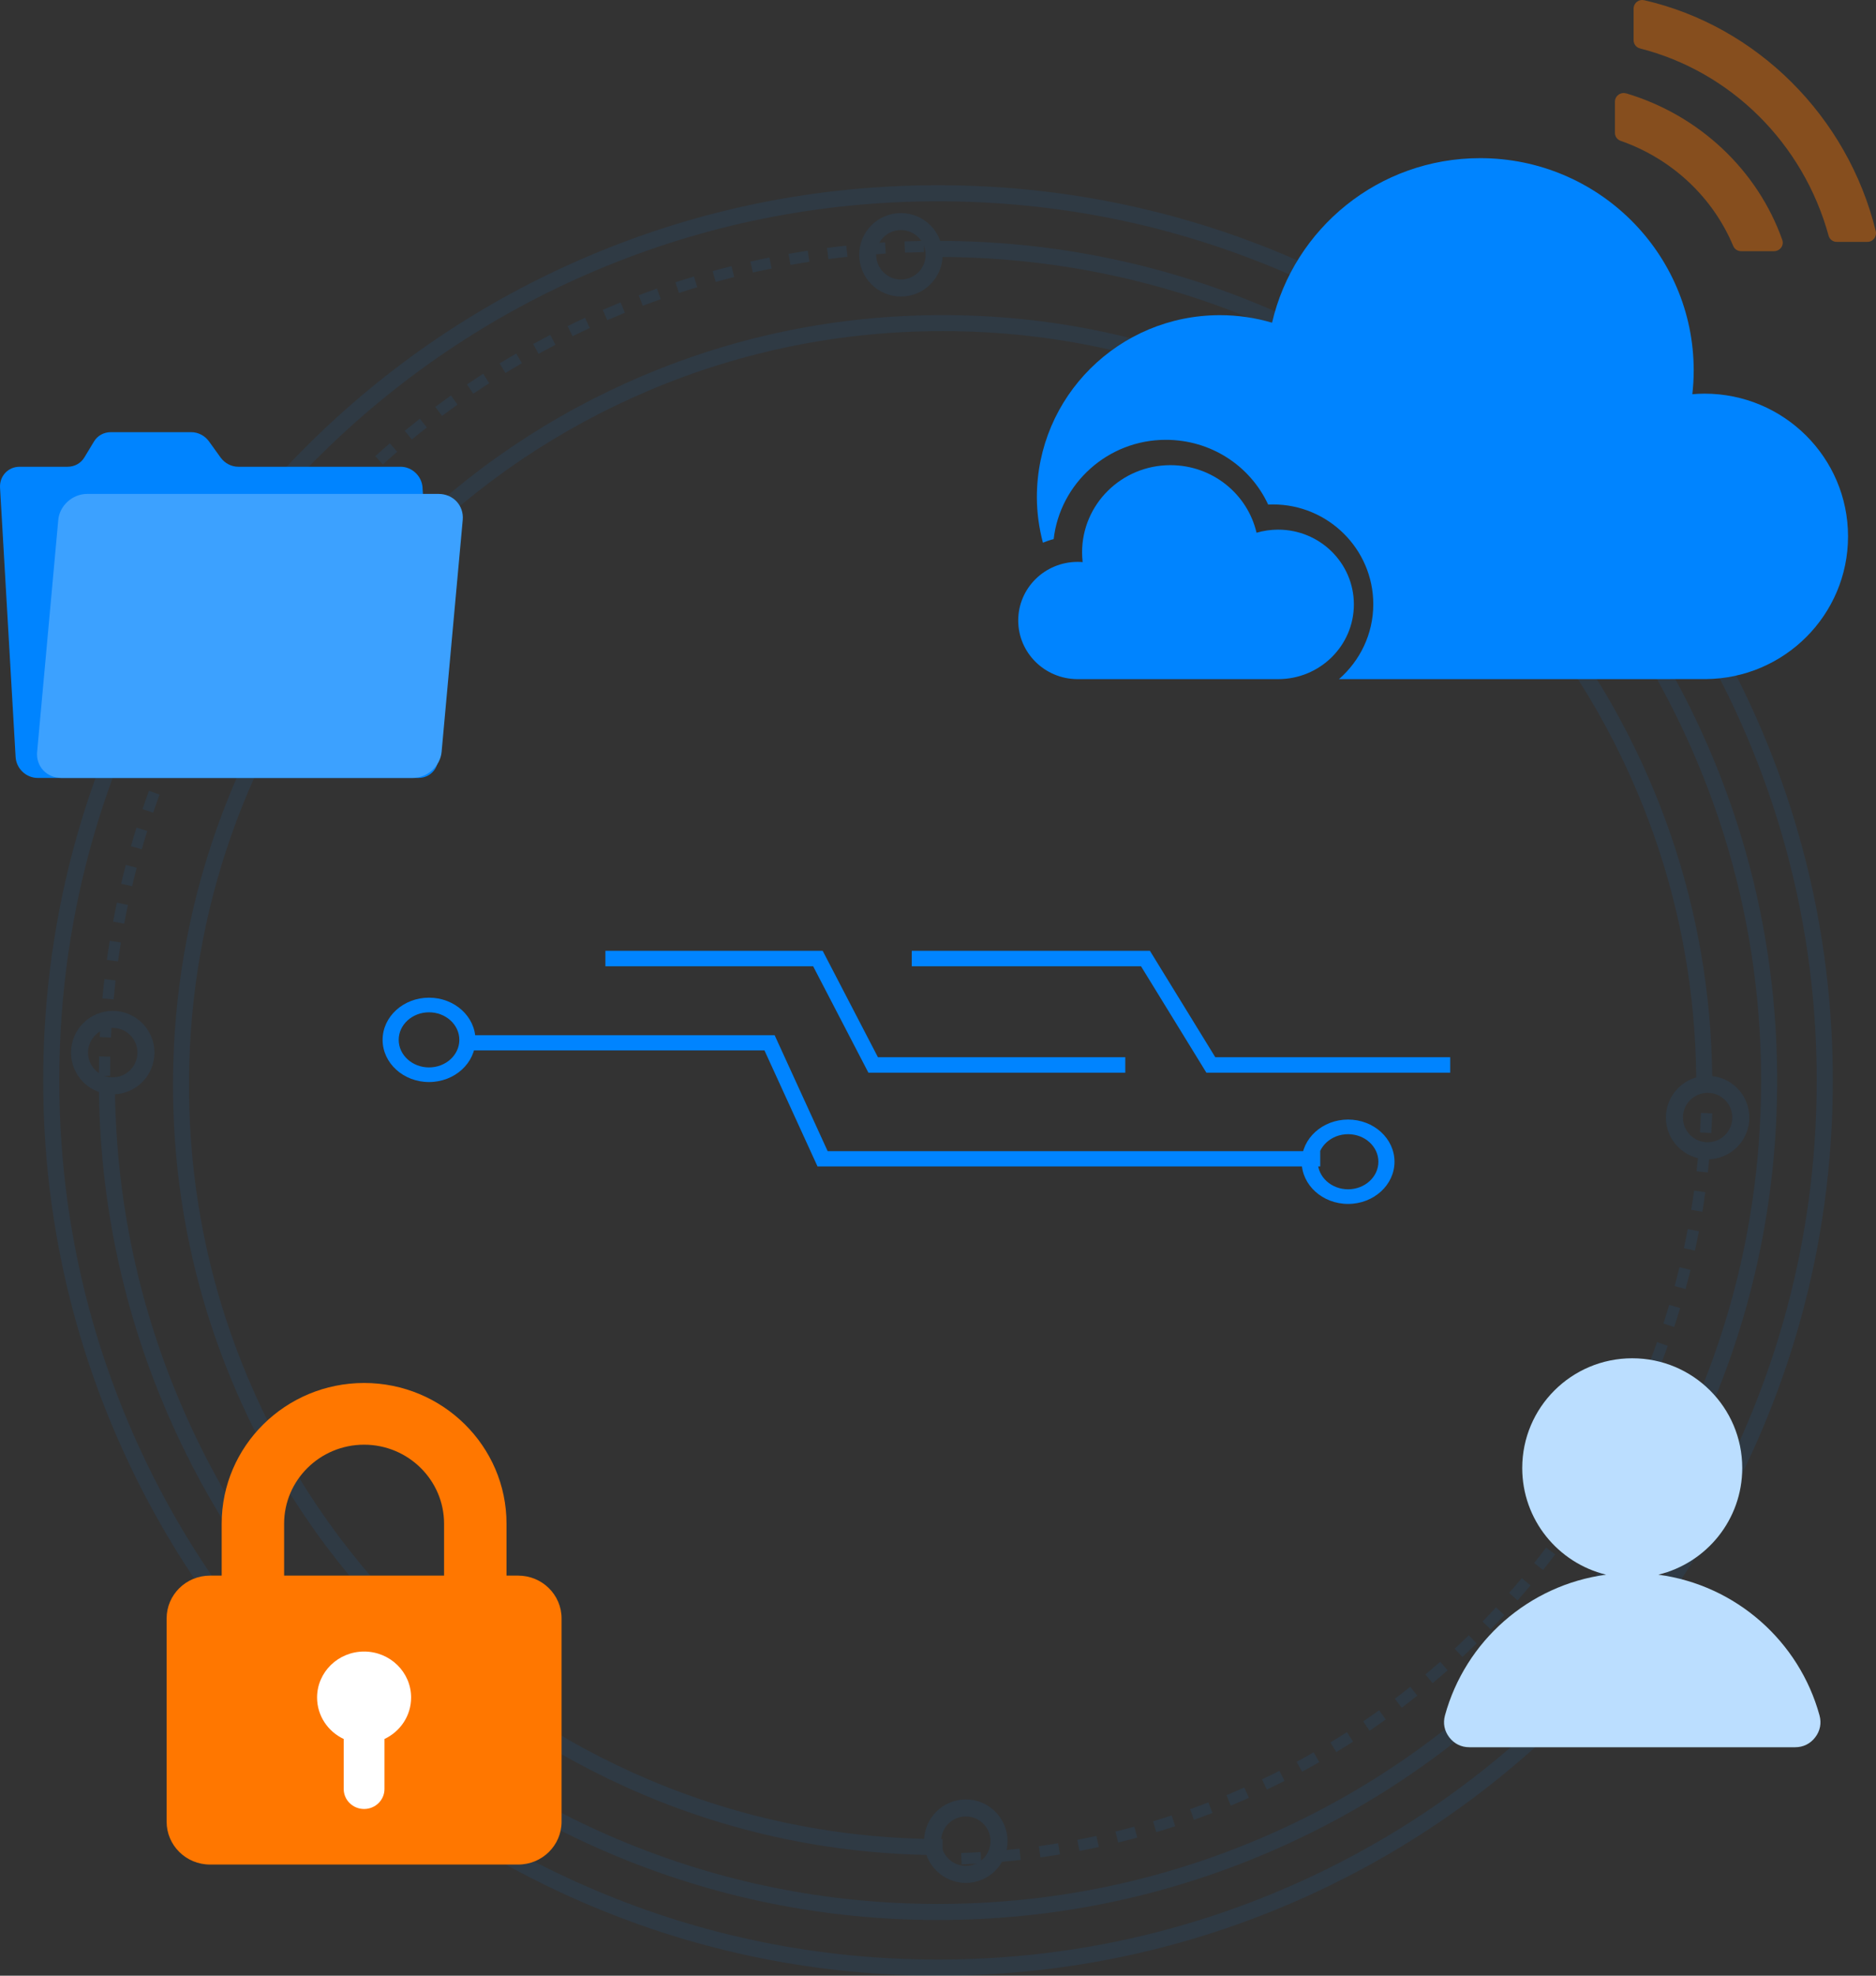 <?xml version="1.0" encoding="UTF-8"?>
<svg width="304px" height="320px" viewBox="0 0 304 320" version="1.1" xmlns="http://www.w3.org/2000/svg" xmlns:xlink="http://www.w3.org/1999/xlink">
    <rect x="0" y="0" width="304" height="320" fill="#333333" stroke="none"/>
    <!-- Generator: Sketch 64 (93537) - https://sketch.com -->
    <title>Group 20 Copy</title>
    <desc>Created with Sketch.</desc>
    <g id="Page-1" stroke="none" stroke-width="1" fill="none" fill-rule="evenodd">
        <g id="Landing-page_3-Copy-2" transform="translate(-1118, -2818)">
            <g id="Group-16" transform="translate(376, 2643)">
                <g id="Group-20-Copy" transform="translate(742, 175)">
                    <g id="Group" opacity="0.085" transform="translate(7, 30)" fill="#0084FF">
                        <path d="M145,2.608 C125.777,2.608 107.129,6.373 89.575,13.797 C72.619,20.969 57.391,31.236 44.314,44.314 C31.236,57.391 20.969,72.619 13.797,89.575 C6.372,107.129 2.608,125.777 2.608,145 C2.608,164.223 6.372,182.871 13.797,200.425 C20.969,217.38 31.236,232.609 44.314,245.686 C57.391,258.764 72.619,269.031 89.575,276.202 C107.129,283.627 125.777,287.392 145,287.392 C164.225,287.392 182.87,283.627 200.424,276.202 C217.381,269.031 232.611,258.764 245.687,245.686 C258.766,232.609 269.03,217.38 276.203,200.425 C283.627,182.871 287.391,164.223 287.391,145 C287.391,125.777 283.627,107.129 276.203,89.575 C269.03,72.619 258.766,57.391 245.687,44.314 C232.611,31.236 217.381,20.969 200.424,13.797 C182.87,6.373 164.225,2.608 145,2.608 M145,290 C125.426,290 106.437,286.166 88.559,278.604 C71.293,271.302 55.786,260.847 42.47,247.53 C29.154,234.214 18.699,218.708 11.395,201.441 C3.834,183.564 0,164.574 0,145 C0,125.426 3.834,106.436 11.395,88.559 C18.699,71.292 29.154,55.786 42.47,42.469 C55.786,29.153 71.293,18.699 88.559,11.395 C106.437,3.834 125.426,0 145,0 C164.573,0 183.563,3.834 201.441,11.395 C218.707,18.699 234.214,29.153 247.531,42.469 C260.849,55.786 271.301,71.292 278.605,88.559 C286.165,106.436 290,125.426 290,145 C290,164.574 286.165,183.564 278.605,201.441 C271.301,218.708 260.849,234.214 247.531,247.53 C234.214,260.847 218.707,271.302 201.441,278.604 C183.563,286.166 164.573,290 145,290" id="Fill-13"></path>
                        <path d="M145.751,270.466 C128.916,270.466 112.583,267.169 97.206,260.665 C82.355,254.384 69.018,245.391 57.565,233.938 C46.111,222.485 37.119,209.148 30.838,194.297 C24.334,178.92 21.036,162.587 21.036,145.752 C21.036,128.915 24.334,112.583 30.838,97.206 C37.119,82.355 46.111,69.018 57.565,57.564 C69.018,46.111 82.355,37.119 97.206,30.838 C112.583,24.334 128.916,21.036 145.751,21.036 C162.587,21.036 178.921,24.334 194.296,30.838 C209.148,37.119 222.484,46.111 233.94,57.564 C245.392,69.018 254.385,82.355 260.664,97.206 C267.169,112.583 270.466,128.915 270.466,145.752 L267.873,145.752 C267.873,129.264 264.646,113.272 258.279,98.216 C252.127,83.674 243.321,70.614 232.106,59.398 C220.89,48.182 207.83,39.377 193.285,33.226 C178.232,26.858 162.239,23.629 145.751,23.629 C129.264,23.629 113.271,26.858 98.216,33.226 C83.674,39.377 70.614,48.182 59.398,59.398 C48.182,70.614 39.376,83.674 33.225,98.216 C26.858,113.272 23.629,129.264 23.629,145.752 C23.629,162.238 26.858,178.231 33.225,193.286 C39.376,207.828 48.182,220.889 59.398,232.105 C70.614,243.321 83.674,252.126 98.216,258.277 C113.271,264.645 129.264,267.873 145.751,267.873 L145.751,270.466" id="Fill-14"></path>
                        <path d="M144.999,280.984 C126.642,280.984 108.834,277.389 92.068,270.297 C75.875,263.448 61.332,253.644 48.844,241.155 C36.356,228.667 26.551,214.125 19.702,197.932 C12.611,181.166 9.016,163.357 9.016,145 L11.621,145 C11.621,163.006 15.147,180.474 22.102,196.917 C28.82,212.799 38.437,227.063 50.687,239.313 C62.936,251.562 77.2,261.18 93.083,267.898 C109.526,274.852 126.993,278.379 144.999,278.379 C163.006,278.379 180.473,274.852 196.917,267.898 C212.797,261.18 227.064,251.562 239.311,239.313 C251.562,227.063 261.178,212.799 267.896,196.917 C274.852,180.474 278.378,163.006 278.378,145 C278.378,126.994 274.852,109.526 267.896,93.084 C261.178,77.201 251.562,62.936 239.311,50.687 C227.064,38.437 212.797,28.82 196.917,22.102 C180.473,15.147 163.006,11.621 144.999,11.621 L144.999,9.016 C163.358,9.016 181.165,12.611 197.933,19.702 C214.125,26.552 228.666,36.356 241.154,48.845 C253.643,61.333 263.447,75.875 270.296,92.069 C277.387,108.834 280.984,126.643 280.984,145 C280.984,163.357 277.387,181.166 270.296,197.932 C263.447,214.125 253.643,228.667 241.154,241.155 C228.666,253.644 214.125,263.448 197.933,270.297 C181.165,277.389 163.358,280.984 144.999,280.984" id="Fill-15"></path>
                        <path d="M138.99,7.267 C136.783,7.267 134.988,9.063 134.988,11.269 C134.988,13.476 136.783,15.271 138.99,15.271 C141.197,15.271 142.992,13.476 142.992,11.269 C142.992,9.063 141.197,7.267 138.99,7.267 Z M138.99,18.031 C135.261,18.031 132.228,14.998 132.228,11.269 C132.228,7.541 135.261,4.508 138.99,4.508 C142.718,4.508 145.751,7.541 145.751,11.269 C145.751,14.998 142.718,18.031 138.99,18.031 L138.99,18.031 Z" id="Fill-16"></path>
                        <path d="M269.715,147.008 C267.508,147.008 265.714,148.804 265.714,151.01 C265.714,153.217 267.508,155.013 269.715,155.013 C271.923,155.013 273.716,153.217 273.716,151.01 C273.716,148.804 271.923,147.008 269.715,147.008 Z M269.715,157.772 C265.988,157.772 262.953,154.738 262.953,151.01 C262.953,147.282 265.988,144.249 269.715,144.249 C273.442,144.249 276.477,147.282 276.477,151.01 C276.477,154.738 273.442,157.772 269.715,157.772 L269.715,157.772 Z" id="Fill-17"></path>
                        <path d="M11.269,136.49 C9.063,136.49 7.267,138.285 7.267,140.492 C7.267,142.699 9.063,144.494 11.269,144.494 C13.476,144.494 15.271,142.699 15.271,140.492 C15.271,138.285 13.476,136.49 11.269,136.49 Z M11.269,147.254 C7.541,147.254 4.508,144.221 4.508,140.492 C4.508,136.764 7.541,133.731 11.269,133.731 C14.998,133.731 18.031,136.764 18.031,140.492 C18.031,144.221 14.998,147.254 11.269,147.254 L11.269,147.254 Z" id="Fill-19"></path>
                        <path d="M270.309,153.528 L268.473,153.414 C268.538,152.368 268.591,151.306 268.631,150.259 L270.466,150.327 C270.427,151.39 270.373,152.466 270.309,153.528 Z M269.747,159.915 L267.922,159.708 C268.04,158.667 268.144,157.609 268.237,156.565 L270.069,156.725 C269.976,157.785 269.865,158.859 269.747,159.915 Z M268.867,166.264 L267.053,165.965 C267.221,164.93 267.382,163.88 267.525,162.842 L269.346,163.094 C269.2,164.148 269.039,165.214 268.867,166.264 Z M267.661,172.561 L265.865,172.17 C266.087,171.147 266.302,170.106 266.498,169.075 L268.305,169.42 C268.105,170.466 267.887,171.523 267.661,172.561 Z M266.141,178.788 L264.366,178.307 C264.641,177.298 264.906,176.269 265.157,175.248 L266.942,175.684 C266.688,176.721 266.416,177.765 266.141,178.788 Z M264.298,184.941 L262.552,184.369 C262.877,183.37 263.196,182.353 263.5,181.344 L265.26,181.871 C264.953,182.894 264.627,183.927 264.298,184.941 Z M262.14,191 L260.423,190.339 C260.802,189.36 261.171,188.361 261.525,187.368 L263.257,187.984 C262.899,188.992 262.523,190.007 262.14,191 Z M259.675,196.937 L257.997,196.19 C258.423,195.232 258.845,194.253 259.246,193.28 L260.945,193.984 C260.534,194.971 260.108,195.964 259.675,196.937 Z M256.913,202.738 L255.274,201.907 C255.75,200.971 256.219,200.015 256.67,199.066 L258.33,199.856 C257.872,200.819 257.396,201.789 256.913,202.738 Z M253.857,208.389 L252.265,207.475 C252.788,206.563 253.306,205.632 253.804,204.71 L255.421,205.583 C254.916,206.519 254.39,207.463 253.857,208.389 Z M250.523,213.875 L248.977,212.881 C249.546,211.997 250.111,211.094 250.655,210.2 L252.226,211.154 C251.675,212.062 251.102,212.977 250.523,213.875 Z M246.916,219.184 L245.424,218.113 C246.032,217.262 246.641,216.39 247.235,215.52 L248.752,216.552 C248.154,217.435 247.535,218.32 246.916,219.184 Z M243.045,224.301 L241.606,223.156 C242.265,222.334 242.916,221.494 243.546,220.659 L245.013,221.767 C244.372,222.614 243.71,223.466 243.045,224.301 Z M238.923,229.215 L237.545,228 C238.239,227.212 238.934,226.406 239.606,225.604 L241.016,226.784 C240.333,227.598 239.628,228.416 238.923,229.215 Z M234.561,233.914 L233.245,232.631 C233.978,231.881 234.712,231.11 235.424,230.343 L236.773,231.592 C236.046,232.372 235.302,233.153 234.561,233.914 Z M229.967,238.386 L228.719,237.038 C229.488,236.325 230.261,235.594 231.008,234.863 L232.293,236.179 C231.531,236.92 230.747,237.663 229.967,238.386 Z M225.158,242.62 L223.978,241.211 C224.783,240.538 225.588,239.846 226.375,239.155 L227.588,240.533 C226.79,241.235 225.974,241.937 225.158,242.62 Z M220.142,246.605 L219.033,245.138 C219.87,244.508 220.711,243.858 221.53,243.206 L222.675,244.644 C221.842,245.306 220.99,245.966 220.142,246.605 Z M214.933,250.331 L213.902,248.81 C214.764,248.223 215.637,247.617 216.489,247.007 L217.559,248.501 C216.693,249.12 215.809,249.736 214.933,250.331 Z M209.544,253.787 L208.589,252.217 C209.487,251.672 210.389,251.11 211.265,250.547 L212.26,252.093 C211.369,252.664 210.457,253.235 209.544,253.787 Z M203.991,256.967 L203.118,255.349 C204.041,254.851 204.968,254.335 205.873,253.818 L206.786,255.412 C205.87,255.937 204.929,256.46 203.991,256.967 Z M198.284,259.858 L197.497,258.199 C198.438,257.751 199.39,257.284 200.324,256.81 L201.154,258.449 C200.206,258.929 199.24,259.404 198.284,259.858 Z M192.441,262.456 L191.74,260.759 C192.703,260.359 193.679,259.941 194.635,259.516 L195.379,261.195 C194.409,261.626 193.422,262.05 192.441,262.456 Z M186.47,264.757 L185.851,263.026 C186.842,262.673 187.84,262.303 188.817,261.928 L189.475,263.643 C188.488,264.023 187.475,264.398 186.47,264.757 Z M180.373,266.753 L179.847,264.993 C180.852,264.692 181.868,264.374 182.863,264.048 L183.436,265.794 C182.427,266.124 181.396,266.447 180.373,266.753 Z M174.187,268.436 L173.75,266.652 C174.77,266.402 175.797,266.136 176.809,265.861 L177.292,267.634 C176.265,267.913 175.221,268.183 174.187,268.436 Z M167.922,269.801 L167.574,267.997 C168.605,267.8 169.646,267.587 170.669,267.363 L171.063,269.158 C170.022,269.385 168.966,269.601 167.922,269.801 Z M161.593,270.845 L161.34,269.026 C162.379,268.881 163.431,268.722 164.465,268.551 L164.762,270.363 C163.714,270.536 162.648,270.699 161.593,270.845 Z M155.222,271.568 L155.061,269.738 C156.108,269.646 157.166,269.539 158.205,269.422 L158.412,271.247 C157.358,271.367 156.284,271.474 155.222,271.568 Z M148.826,271.969 L148.756,270.133 C149.804,270.094 150.865,270.04 151.909,269.975 L152.024,271.809 C150.964,271.875 149.889,271.929 148.826,271.969 L148.826,271.969 Z" id="Fill-21"></path>
                        <path d="M139.641,10.918 L139.571,9.1 C140.612,9.061 141.671,9.032 142.718,9.016 L142.746,10.835 C141.713,10.851 140.668,10.879 139.641,10.918 Z M133.431,11.298 L133.277,9.484 C134.319,9.397 135.377,9.32 136.422,9.256 L136.534,11.072 C135.503,11.135 134.459,11.211 133.431,11.298 Z M127.246,11.961 L127.008,10.157 C128.047,10.022 129.1,9.896 130.139,9.785 L130.335,11.594 C129.31,11.703 128.271,11.827 127.246,11.961 Z M121.099,12.91 L120.777,11.119 C121.807,10.936 122.853,10.762 123.887,10.603 L124.167,12.4 C123.147,12.557 122.115,12.729 121.099,12.91 Z M115.003,14.143 L114.597,12.369 C115.615,12.138 116.652,11.916 117.68,11.708 L118.044,13.491 C117.03,13.696 116.007,13.915 115.003,14.143 Z M108.971,15.658 L108.482,13.905 C109.494,13.626 110.519,13.355 111.531,13.101 L111.978,14.865 C110.98,15.116 109.968,15.383 108.971,15.658 Z M103.017,17.452 L102.447,15.724 C103.444,15.398 104.456,15.08 105.454,14.779 L105.983,16.52 C104.999,16.817 104.001,17.13 103.017,17.452 Z M97.153,19.521 L96.503,17.822 C97.477,17.452 98.474,17.087 99.462,16.738 L100.073,18.453 C99.098,18.797 98.115,19.157 97.153,19.521 Z M91.404,21.857 L90.674,20.189 C91.632,19.774 92.606,19.365 93.569,18.974 L94.26,20.658 C93.31,21.044 92.349,21.448 91.404,21.857 Z M85.777,24.453 L84.971,22.821 C85.906,22.363 86.86,21.909 87.808,21.472 L88.576,23.122 C87.642,23.554 86.7,24.001 85.777,24.453 Z M80.275,27.308 L79.393,25.715 C80.307,25.214 81.24,24.716 82.166,24.235 L83.01,25.849 C82.096,26.323 81.176,26.814 80.275,27.308 Z M74.91,30.416 L73.955,28.865 C74.847,28.32 75.756,27.779 76.656,27.258 L77.575,28.831 C76.686,29.345 75.79,29.878 74.91,30.416 Z M69.692,33.768 L68.666,32.263 C69.529,31.68 70.413,31.098 71.291,30.533 L72.282,32.062 C71.415,32.619 70.544,33.193 69.692,33.768 Z M64.633,37.36 L63.539,35.903 C64.376,35.279 65.232,34.657 66.081,34.054 L67.142,35.535 C66.304,36.13 65.46,36.744 64.633,37.36 Z M59.745,41.181 L58.584,39.776 C59.391,39.115 60.217,38.454 61.039,37.811 L62.168,39.242 C61.357,39.876 60.541,40.528 59.745,41.181 Z M55.038,45.224 L53.813,43.874 C54.589,43.175 55.384,42.476 56.175,41.797 L57.368,43.175 C56.588,43.845 55.804,44.534 55.038,45.224 Z M50.521,49.48 L49.235,48.188 C49.976,47.456 50.738,46.721 51.499,46.005 L52.755,47.326 C52.004,48.033 51.253,48.758 50.521,49.48 Z M46.204,53.94 L44.86,52.709 C45.567,51.943 46.294,51.174 47.021,50.423 L48.337,51.685 C47.62,52.426 46.902,53.185 46.204,53.94 Z M42.098,58.596 L40.698,57.427 C41.371,56.628 42.062,55.825 42.751,55.044 L44.124,56.244 C43.444,57.016 42.762,57.807 42.098,58.596 Z M38.211,63.437 L36.757,62.333 C37.392,61.505 38.046,60.671 38.699,59.857 L40.127,60.993 C39.482,61.797 38.837,62.619 38.211,63.437 Z M34.552,68.453 L33.049,67.418 C33.643,66.562 34.257,65.7 34.874,64.854 L36.353,65.923 C35.744,66.757 35.138,67.608 34.552,68.453 Z M31.129,73.634 L29.579,72.67 C30.134,71.786 30.708,70.895 31.284,70.023 L32.811,71.023 C32.242,71.883 31.676,72.762 31.129,73.634 Z M27.95,78.969 L26.357,78.078 C26.87,77.169 27.402,76.253 27.937,75.355 L29.508,76.283 C28.981,77.169 28.456,78.073 27.95,78.969 Z M25.024,84.449 L23.391,83.632 C23.861,82.7 24.349,81.759 24.842,80.838 L26.455,81.692 C25.97,82.601 25.488,83.529 25.024,84.449 Z M22.356,90.06 L20.687,89.321 C21.113,88.367 21.556,87.405 22.005,86.461 L23.657,87.239 C23.214,88.171 22.777,89.12 22.356,90.06 Z M19.954,95.792 L18.252,95.132 C18.633,94.157 19.031,93.175 19.435,92.212 L21.122,92.912 C20.723,93.862 20.331,94.831 19.954,95.792 Z M17.824,101.633 L16.092,101.053 C16.427,100.062 16.779,99.061 17.137,98.079 L18.855,98.7 C18.501,99.669 18.154,100.656 17.824,101.633 Z M15.974,107.558 L14.216,107.059 C14.503,106.058 14.806,105.045 15.117,104.05 L16.862,104.591 C16.556,105.572 16.256,106.57 15.974,107.558 Z M14.406,113.552 L12.628,113.135 C12.868,112.119 13.123,111.094 13.386,110.088 L15.155,110.546 C14.895,111.539 14.643,112.55 14.406,113.552 Z M13.123,119.612 L11.327,119.278 C11.519,118.254 11.725,117.218 11.941,116.199 L13.729,116.574 C13.516,117.579 13.312,118.602 13.123,119.612 Z M12.124,125.724 L10.314,125.474 C10.459,124.44 10.616,123.396 10.784,122.37 L12.588,122.662 C12.422,123.674 12.267,124.704 12.124,125.724 Z M11.411,131.877 L9.592,131.711 C9.688,130.671 9.797,129.62 9.917,128.588 L11.732,128.797 C11.614,129.815 11.506,130.852 11.411,131.877 Z M10.985,138.056 L9.159,137.973 C9.207,136.932 9.268,135.878 9.339,134.839 L11.163,134.964 C11.092,135.989 11.032,137.029 10.985,138.056 Z M10.843,144.249 L9.016,144.249 C9.016,143.205 9.028,142.148 9.051,141.11 L10.878,141.152 C10.855,142.176 10.843,143.218 10.843,144.249 L10.843,144.249 Z" id="Fill-23"></path>
                        <path d="M149.508,264.21 C147.301,264.21 145.506,266.006 145.506,268.212 C145.506,270.419 147.301,272.214 149.508,272.214 C151.715,272.214 153.51,270.419 153.51,268.212 C153.51,266.006 151.715,264.21 149.508,264.21 Z M149.508,274.974 C145.779,274.974 142.746,271.941 142.746,268.212 C142.746,264.484 145.779,261.451 149.508,261.451 C153.236,261.451 156.269,264.484 156.269,268.212 C156.269,271.941 153.236,274.974 149.508,274.974 L149.508,274.974 Z" id="Fill-18"></path>
                    </g>
                    <g id="Group-7-Copy-4" transform="translate(0, 70)">
                        <path d="M35.733,4.089 L33.879,1.51 C33.201,0.566 32.119,0 30.995,0 L17.94,0 C16.816,0 15.798,0.566 15.229,1.51 L13.673,4.089 C13.105,5.032 12.088,5.6 10.963,5.6 L3.173,5.6 C1.316,5.6 -0.102,7.118 0.006,8.991 L2.529,52.607 C2.636,54.481 4.231,56 6.088,56 L67.827,56 C69.684,56 71.102,54.481 70.994,52.607 L68.473,8.991 C68.364,7.118 66.769,5.6 64.913,5.6 L38.618,5.6 C37.494,5.6 36.411,5.032 35.733,4.089" id="Fill-1" fill="#0084FF"></path>
                        <path d="M71.069,10 L14.125,10 C11.75,10 9.653,11.887 9.442,14.215 L6.017,51.785 C5.805,54.112 7.558,56 9.933,56 L66.877,56 C69.251,56 71.347,54.112 71.56,51.785 L74.983,14.215 C75.195,11.887 73.443,10 71.069,10" id="Fill-4" fill="#3CA1FF"></path>
                    </g>
                    <g id="Group-3" transform="translate(234, 220)" fill="#BBDEFF">
                        <path d="M30.499,0 C40.345,0 48.325,7.96 48.325,17.777 C48.325,26.139 42.537,33.152 34.738,35.049 C47.33,36.74 57.559,45.858 60.846,57.836 C61.192,59.105 60.952,60.346 60.15,61.392 C59.35,62.438 58.212,63 56.894,63 L4.108,63 C2.787,63 1.651,62.438 0.849,61.392 C0.048,60.346 -0.194,59.105 0.155,57.836 C3.443,45.858 13.671,36.74 26.263,35.048 C18.462,33.15 12.673,26.139 12.673,17.777 C12.673,7.96 20.655,0 30.499,0" id="Fill-1"></path>
                    </g>
                    <g id="Group-2" transform="translate(62, 154)" fill="#0084FF">
                        <polyline id="Fill-53" points="120.348 19.741 78.721 19.741 69.767 2.506 36.104 2.506 36.104 0 71.311 0 80.265 17.234 120.348 17.234 120.348 19.741"></polyline>
                        <polyline id="Fill-54" points="151.939 34.926 70.475 34.926 61.88 16.138 13.539 16.138 13.539 13.667 63.526 13.667 72.121 32.455 151.939 32.455 151.939 34.926"></polyline>
                        <polyline id="Fill-55" points="173 19.741 133.49 19.741 122.898 2.506 85.748 2.506 85.748 0 124.34 0 134.931 17.234 173 17.234 173 19.741"></polyline>
                        <path d="M156.452,29.703 C153.743,29.703 151.539,31.705 151.539,34.167 C151.539,36.628 153.743,38.63 156.452,38.63 C159.161,38.63 161.365,36.628 161.365,34.167 C161.365,31.705 159.161,29.703 156.452,29.703 Z M156.452,41 C152.305,41 148.93,37.935 148.93,34.167 C148.93,30.399 152.305,27.333 156.452,27.333 C160.6,27.333 163.974,30.399 163.974,34.167 C163.974,37.935 160.6,41 156.452,41 L156.452,41 Z" id="Fill-56"></path>
                        <path d="M7.522,9.963 C4.812,9.963 2.608,11.965 2.608,14.426 C2.608,16.887 4.812,18.889 7.522,18.889 C10.231,18.889 12.435,16.887 12.435,14.426 C12.435,11.965 10.231,9.963 7.522,9.963 Z M7.522,21.259 C3.374,21.259 0,18.194 0,14.426 C0,10.658 3.374,7.593 7.522,7.593 C11.669,7.593 15.043,10.658 15.043,14.426 C15.043,18.194 11.669,21.259 7.522,21.259 L7.522,21.259 Z" id="Fill-57"></path>
                    </g>
                    <g id="Group-3" transform="translate(165, 0)">
                        <path d="M24.664,75.342 C31.47,75.342 37.158,80.021 38.618,86.287 C39.727,85.963 40.901,85.786 42.115,85.786 C48.895,85.786 54.391,91.206 54.391,97.894 C54.391,104.576 48.895,110 42.115,110 L9.551,110 C4.267,109.955 0,105.72 0,100.501 C0,95.257 4.307,91.007 9.627,91.007 C9.899,91.007 10.171,91.023 10.438,91.046 C10.383,90.527 10.347,90.002 10.347,89.469 C10.347,81.666 16.755,75.342 24.664,75.342" id="Fill-122" fill="#0084FF"></path>
                        <path d="M40.502,81.724 C37.561,75.401 31.186,71.237 23.915,71.237 C14.538,71.237 6.79,78.279 5.743,87.32 C5.142,87.462 4.565,87.677 3.999,87.899 C3.383,85.537 3.022,83.073 3.022,80.52 C3.022,64.242 16.302,51.047 32.69,51.047 C35.621,51.047 38.458,51.478 41.134,52.268 C44.672,37.002 58.418,25.616 74.856,25.616 C93.965,25.616 109.46,41.013 109.46,60.003 C109.46,61.304 109.38,62.587 109.24,63.851 C109.891,63.796 110.543,63.759 111.209,63.759 C124.054,63.759 134.467,74.11 134.467,86.879 C134.467,99.587 124.154,109.895 111.39,109.995 L51.979,110 C55.371,107.037 57.536,102.699 57.536,97.865 C57.536,88.955 50.24,81.703 41.274,81.703 C41.019,81.703 40.758,81.712 40.502,81.724 Z" id="Fill-123" fill="#0084FF"></path>
                        <path d="M98.535,15.127 L98.119,15.068 C97.333,15.068 96.696,15.692 96.696,16.458 L96.696,21.534 C96.696,22.104 97.066,22.616 97.621,22.812 C105.894,25.698 112.544,31.907 115.864,39.845 C116.085,40.357 116.588,40.685 117.154,40.685 L122.467,40.685 C122.924,40.685 123.361,40.467 123.628,40.103 C123.896,39.738 123.963,39.274 123.813,38.853 C119.779,27.513 110.324,18.643 98.535,15.127" id="Fill-124" fill="#FF7700" opacity="0.408"></path>
                        <path d="M101.1,0 C100.341,0 99.717,0.631 99.717,1.41 L99.717,6.5 C99.717,7.134 100.142,7.686 100.751,7.844 C115.49,11.591 127.199,23.206 131.317,38.162 C131.476,38.76 132.01,39.178 132.619,39.178 L137.615,39.178 C138.05,39.178 138.444,38.977 138.709,38.63 C138.968,38.285 139.063,37.843 138.958,37.424 C134.406,18.861 119.667,4.183 101.404,0.029 L101.1,0 Z" id="Fill-125" fill="#FF7700" opacity="0.408"></path>
                    </g>
                    <g id="Group-4" transform="translate(27, 224)">
                        <path d="M19.041,31.202 L19.041,22.793 C19.041,15.735 24.853,9.996 32.002,9.996 C39.145,9.996 44.96,15.735 44.96,22.793 L44.96,31.202 L55.08,31.202 L55.08,22.793 C55.08,10.226 44.725,0 32.002,0 C19.274,0 8.922,10.226 8.922,22.793 L8.922,31.202 L7.026,31.202 C3.148,31.202 0,34.307 0,38.139 L0,71.059 C0,74.891 3.148,78 7.026,78 L56.976,78 C60.855,78 64,74.891 64,71.059 L64,38.139 C64,34.307 60.855,31.202 56.976,31.202 L19.041,31.202 Z" id="Fill-126" fill="#FF7700"></path>
                        <path d="M39.619,50.949 C39.619,46.835 36.208,43.5 32,43.5 C27.792,43.5 24.381,46.835 24.381,50.949 C24.381,53.907 26.144,56.462 28.699,57.665 L28.699,65.772 C28.699,67.555 30.177,69 32,69 C33.823,69 35.301,67.555 35.301,65.772 L35.301,57.665 C37.856,56.462 39.619,53.907 39.619,50.949" id="Fill-127" fill="#FFFFFF"></path>
                    </g>
                </g>
            </g>
        </g>
    </g>
</svg>